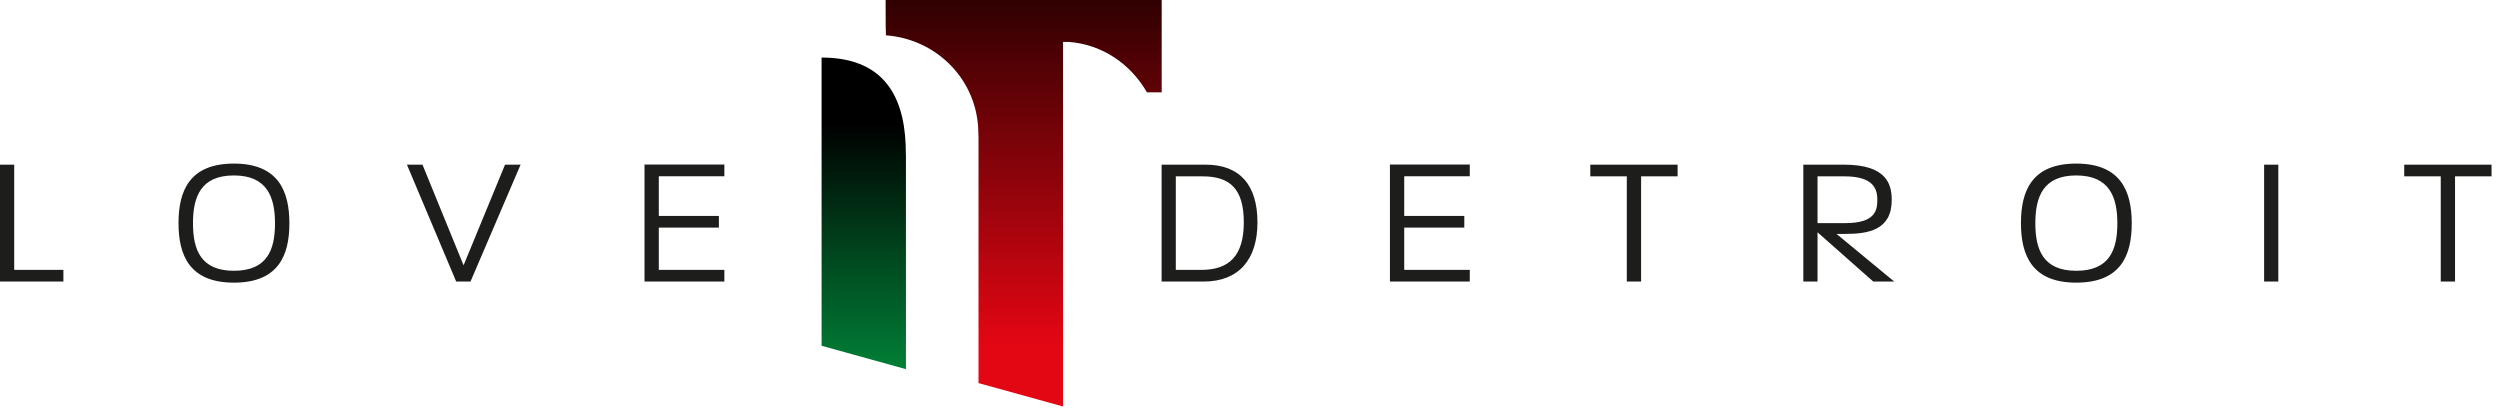 <svg width="278" height="46" fill="none" xmlns="http://www.w3.org/2000/svg"><path d="M91.36 38.45L100.74 41.05V17.32C100.74 17.24 100.73 17.18 100.73 17.06C100.73 11.56 98.93 6.4 91.36 6.4V38.45Z" fill="url(#paint0_linear_38_652)"/><path d="M98.48 0L98.49 3L98.52 3.93C104.24 4.35 108.79 9 108.79 14.83C108.79 14.97 108.8 15.03 108.81 15.14V42.6L118.21 45.2V4.66H118.84C122.63 4.94 125.76 7.17 127.54 10.27H129.18V0H98.49H98.48Z" fill="url(#paint1_linear_38_652)"/><path fill-rule="evenodd" clip-rule="evenodd" d="M80.55 31.31H71.67V31.3V18.3H80.55V19.6H73.26V24.01H79.94V25.31H73.26V30.01H80.55V31.31ZM52.32 31.31H50.74H50.73L45.25 18.31H46.98L51.55 29.5L56.16 18.31H57.89L52.32 31.31ZM26.01 19.51C22.35 19.51 21.46 21.86 21.46 24.81C21.46 27.75 22.31 30.11 26.01 30.11C29.71 30.11 30.58 27.79 30.58 24.83C30.58 21.87 29.67 19.51 26.01 19.51ZM32.18 24.83C32.18 28.39 30.97 31.43 26.01 31.43C21.07 31.43 19.85 28.38 19.85 24.81C19.85 21.24 21.06 18.19 26.01 18.19C30.96 18.19 32.18 21.27 32.18 24.83ZM7.05 31.31H0V18.31H1.58V30.01H7.05V31.31ZM273 31.31H271.42H271.41V19.61H267.35V18.31H277.06V19.61H273V31.31ZM253.35 31.31H251.77V18.31H253.35V31.31ZM230.88 19.51C227.22 19.51 226.33 21.86 226.33 24.81C226.33 27.75 227.18 30.11 230.88 30.11C234.58 30.11 235.45 27.79 235.45 24.83C235.45 21.87 234.54 19.51 230.88 19.51ZM237.05 24.83C237.05 28.39 235.84 31.43 230.88 31.43C225.95 31.43 224.73 28.38 224.73 24.81C224.73 21.24 225.93 18.19 230.88 18.19C235.83 18.19 237.05 21.27 237.05 24.83ZM202.11 19.61V24.81H205.2C208.46 24.81 208.76 23.45 208.76 22.25C208.76 21.05 208.39 19.61 205.1 19.61H202.11ZM202.11 31.31H200.53V18.31H205.06C209.87 18.31 210.36 20.56 210.36 22.25C210.36 25.6 207.72 26.01 205.2 26.01H204.22L210.64 31.31H208.31L202.11 25.83V31.31ZM182.49 31.31H180.91H180.9V19.61H176.84V18.31H186.55V19.61H182.49V31.31ZM163.44 31.31H154.56V31.3V18.3H163.44V19.6H156.15V24.01H162.83V25.31H156.15V30.01H163.44V31.31ZM130.75 19.61V30.01H133.59C136.68 30.01 138.31 28.45 138.31 24.73C138.31 21.01 136.79 19.61 133.72 19.61H130.75ZM133.84 31.31H129.17V18.31H134.08C137.88 18.31 139.83 20.59 139.83 24.73C139.83 28.87 137.74 31.31 133.84 31.31Z" fill="#1D1D1B"/><defs><linearGradient id="paint0_linear_38_652" x1="93.985" y1="13.828" x2="93.985" y2="47.855" gradientUnits="userSpaceOnUse"><stop/><stop offset=".41" stop-color="#00441D"/><stop offset=".8" stop-color="#007F36"/><stop offset=".99" stop-color="#009640"/><stop offset="1" stop-color="#009640"/></linearGradient><linearGradient id="paint1_linear_38_652" x1="116.065" y1="-2.938" x2="116.065" y2="38.09" gradientUnits="userSpaceOnUse"><stop stop-color="#220000"/><stop offset="1" stop-color="#E30613"/></linearGradient></defs></svg>
